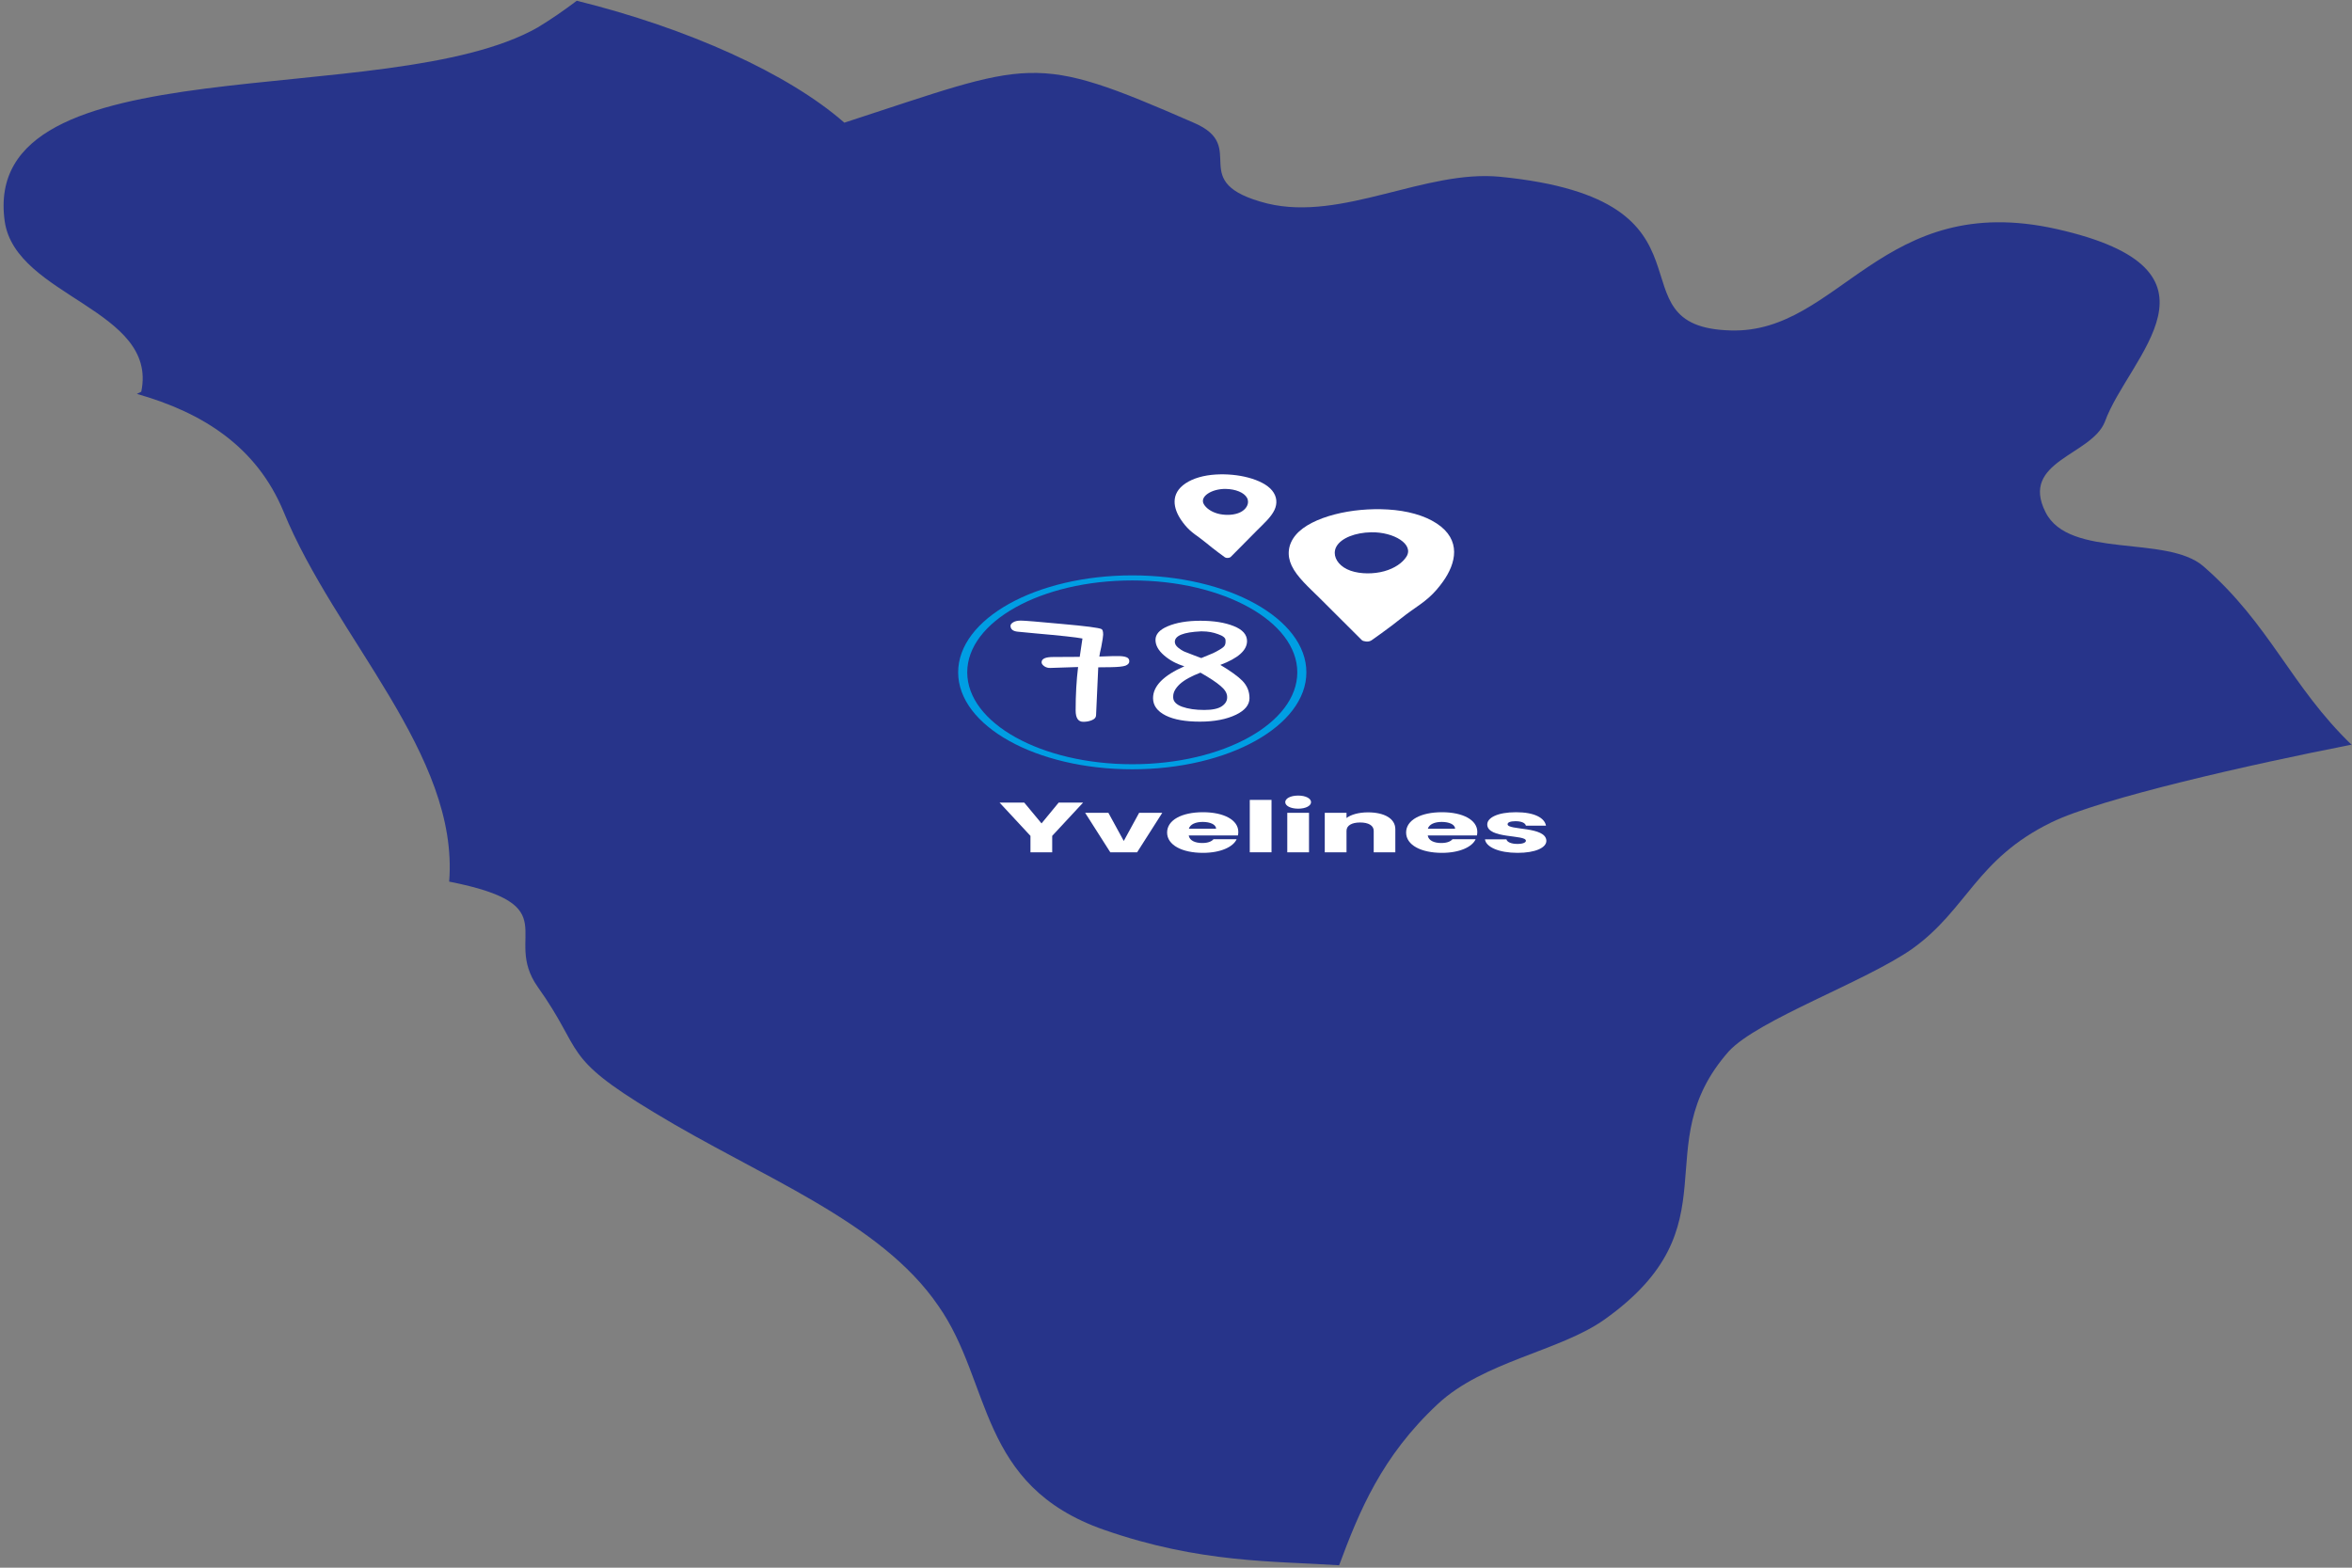 <svg xmlns="http://www.w3.org/2000/svg" xmlns:xlink="http://www.w3.org/1999/xlink" width="1200px" height="800px" viewBox="0 0 1200 800"><rect x="0" y="0" width="1200" height="800" fill="#808080" stroke="none"/><defs></defs><g id="surface1"><g clip-rule="nonzero"><path style=" stroke:none;fill-rule:nonzero;fill:rgb(15.294%,20.392%,54.118%);fill-opacity:1;" d="M 1199.539 380.051 C 1149.277 389.895 1071.602 407.355 1046.473 419.734 C 1008.207 438.465 1003.637 464.176 975.652 484.176 C 951.664 501 896.832 520.367 881.984 536.555 C 839.148 585.125 885.98 625.441 818.586 673.379 C 795.742 689.566 756.902 694.648 733.488 716.551 C 704.93 743.215 693.508 771.152 683.227 798.773 C 650.102 796.551 612.406 797.82 563.285 780.676 C 498.75 758.137 506.172 705.441 478.758 666.395 C 449.059 622.902 387.949 600.68 333.688 567.664 C 285.711 538.777 298.277 537.191 274.289 503.539 C 256.012 477.508 290.281 461.953 229.168 449.891 C 234.309 385.133 170.914 325.449 144.641 261.008 C 130.934 227.992 103.52 210.531 69.82 201.008 C 70.965 200.375 72.105 200.059 72.105 199.738 C 80.672 157.836 8.137 151.488 2.426 113.074 C -10.711 20.695 197.758 57.52 274.289 14.031 C 281.145 9.902 287.996 5.141 294.281 0.379 C 350.82 14.348 402.227 37.52 430.781 62.602 C 527.305 31.172 526.164 26.41 608.98 62.602 C 638.105 74.98 603.84 93.074 646.672 103.867 C 684.941 113.074 727.203 86.41 765.469 90.219 C 884.27 101.965 819.156 167.043 883.125 168.629 C 938.527 170.215 960.23 96.887 1049.328 116.883 C 1142.422 137.836 1085.883 181.961 1073.887 215.293 C 1067.035 232.438 1030.48 235.293 1043.617 261.324 C 1055.609 285.453 1105.301 272.754 1124.148 288.941 C 1158.418 318.785 1168.695 350.211 1200.109 380.367 Z M 1199.539 380.051 "></path></g><g clip-rule="nonzero"><g clip-rule="nonzero"><path style=" stroke:none;fill-rule:nonzero;fill:rgb(100%,100%,100%);fill-opacity:1;" d="M 733.012 267.125 C 726.664 262.957 717.852 260.574 708.105 259.996 C 698.941 259.449 689.332 260.332 680.953 262.512 C 672.527 264.707 665.156 268.207 661.145 272.941 C 656.992 277.84 656.562 283.5 659.02 288.68 C 661.801 294.574 667.973 299.898 673.266 305.172 C 679.012 310.902 684.754 316.633 690.496 322.355 L 694.762 326.613 C 695.148 327 695.852 327.23 696.621 327.312 C 697.602 327.496 698.711 327.398 699.582 326.852 C 699.621 326.832 699.645 326.816 699.688 326.797 C 699.699 326.781 699.723 326.777 699.738 326.77 C 703.254 324.289 706.75 321.785 710.117 319.238 C 713.395 316.766 716.438 314.188 719.867 311.777 C 723.059 309.531 726.32 307.332 729.059 304.898 C 731.875 302.387 734.16 299.656 736.129 296.914 C 742.938 287.453 745.738 275.484 733 267.117 Z M 717.562 284.074 C 715.578 287.199 711.617 290.004 706.277 291.492 C 700.938 292.98 694.211 293.008 689.148 291.262 C 683.832 289.422 680.996 285.676 680.996 282.133 C 681.004 280.984 681.289 279.867 681.887 278.832 C 684.387 274.512 691.512 271.773 699.586 271.625 C 711.227 271.418 721.551 277.812 717.562 284.07 Z M 717.562 284.074 "></path></g></g><g clip-rule="nonzero"><g clip-rule="nonzero"><path style=" stroke:none;fill-rule:nonzero;fill:rgb(100%,100%,100%);fill-opacity:1;" d="M 604.875 246.656 C 608.816 244.023 614.262 242.52 620.262 242.152 C 625.91 241.809 631.812 242.363 636.949 243.742 C 642.117 245.129 646.621 247.34 649.051 250.328 C 651.566 253.422 651.781 257 650.223 260.27 C 648.461 263.992 644.617 267.355 641.312 270.684 C 637.734 274.305 634.148 277.926 630.566 281.539 L 627.902 284.227 C 627.664 284.473 627.227 284.617 626.754 284.668 C 626.148 284.785 625.465 284.723 624.934 284.379 C 624.91 284.363 624.898 284.355 624.875 284.344 C 624.863 284.336 624.852 284.328 624.84 284.324 C 622.699 282.758 620.57 281.18 618.516 279.57 C 616.52 278.008 614.672 276.379 612.582 274.855 C 610.637 273.438 608.648 272.047 606.98 270.512 C 605.273 268.926 603.891 267.203 602.699 265.473 C 598.594 259.492 596.973 251.934 604.883 246.652 Z M 614.234 257.359 C 615.43 259.336 617.848 261.105 621.117 262.047 C 624.391 262.984 628.531 263.004 631.66 261.898 C 634.949 260.738 636.727 258.371 636.754 256.133 C 636.762 255.41 636.594 254.703 636.234 254.051 C 634.734 251.32 630.375 249.59 625.406 249.5 C 618.246 249.367 611.836 253.406 614.234 257.355 Z M 614.234 257.359 "></path></g></g><path style=" stroke:none;fill-rule:evenodd;fill:rgb(0%,61.961%,89.02%);fill-opacity:1;" d="M 577.688 389.992 C 624.191 389.992 661.887 368.996 661.887 343.094 C 661.887 317.195 624.191 296.199 577.688 296.199 C 531.184 296.199 493.488 317.195 493.488 343.094 C 493.488 368.996 531.184 389.992 577.688 389.992 Z M 577.688 392.574 C 626.746 392.574 666.52 370.422 666.52 343.094 C 666.52 315.77 626.746 293.617 577.688 293.617 C 528.629 293.617 488.855 315.77 488.855 343.094 C 488.855 370.422 528.629 392.574 577.688 392.574 Z M 577.688 392.574 "></path><path style=" stroke:none;fill-rule:nonzero;fill:rgb(100%,100%,100%);fill-opacity:1;" d="M 525.746 426.547 L 509.984 409.566 L 522.566 409.566 L 531.391 420.188 L 540.145 409.566 L 552.602 409.566 L 536.836 426.547 L 536.836 434.93 L 525.746 434.93 Z M 525.746 426.547 "></path><path style=" stroke:none;fill-rule:nonzero;fill:rgb(100%,100%,100%);fill-opacity:1;" d="M 553.633 414.77 L 565.5 414.77 L 573.352 429.148 L 581.199 414.77 L 593.004 414.77 L 580.16 434.93 L 566.473 434.93 Z M 553.633 414.77 "></path><path style=" stroke:none;fill-rule:nonzero;fill:rgb(100%,100%,100%);fill-opacity:1;" d="M 613.629 419.43 C 609.996 419.43 607.207 420.656 606.559 422.898 L 620.438 422.898 C 620.438 420.691 617.324 419.43 613.629 419.43 Z M 630.949 428.242 C 629.195 432.184 622.773 435.215 613.758 435.215 C 603.121 435.215 595.465 431.242 595.465 424.848 C 595.465 418.453 602.992 414.48 613.758 414.48 C 624.332 414.48 631.789 418.379 631.789 424.523 C 631.789 425.102 631.727 425.715 631.598 426.328 L 606.492 426.328 C 606.883 428.965 609.801 430.195 613.367 430.195 C 616.484 430.195 618.234 429.328 619.141 428.242 Z M 630.949 428.242 "></path><path style=" stroke:none;fill-rule:nonzero;fill:rgb(100%,100%,100%);fill-opacity:1;" d="M 637.641 434.93 L 637.641 408.191 L 648.734 408.191 L 648.734 434.93 Z M 637.641 434.93 "></path><path style=" stroke:none;fill-rule:nonzero;fill:rgb(100%,100%,100%);fill-opacity:1;" d="M 656.773 434.93 L 656.773 414.77 L 667.863 414.77 L 667.863 434.93 Z M 662.352 412.672 C 658.395 412.672 655.734 411.191 655.734 409.348 C 655.734 407.469 658.395 405.988 662.352 405.988 C 666.242 405.988 668.902 407.469 668.902 409.348 C 668.902 411.191 666.242 412.672 662.352 412.672 Z M 662.352 412.672 "></path><path style=" stroke:none;fill-rule:nonzero;fill:rgb(100%,100%,100%);fill-opacity:1;" d="M 700.875 434.93 L 700.875 423.98 C 700.875 421.234 698.152 419.719 693.938 419.719 C 689.719 419.719 686.996 421.234 686.996 423.98 L 686.996 434.93 L 675.902 434.93 L 675.902 414.77 L 686.996 414.77 L 686.996 417.441 C 689.199 415.742 693.094 414.551 697.957 414.551 C 706.324 414.551 711.902 417.73 711.902 423.148 L 711.902 434.93 Z M 700.875 434.93 "></path><path style=" stroke:none;fill-rule:nonzero;fill:rgb(100%,100%,100%);fill-opacity:1;" d="M 735.566 419.43 C 731.934 419.43 729.145 420.656 728.496 422.898 L 742.379 422.898 C 742.379 420.691 739.266 419.43 735.566 419.43 Z M 752.887 428.242 C 751.137 432.184 744.715 435.215 735.699 435.215 C 725.059 435.215 717.406 431.242 717.406 424.848 C 717.406 418.453 724.93 414.48 735.699 414.48 C 746.27 414.48 753.73 418.379 753.73 424.523 C 753.73 425.102 753.664 425.715 753.535 426.328 L 728.434 426.328 C 728.82 428.965 731.742 430.195 735.309 430.195 C 738.422 430.195 740.172 429.328 741.082 428.242 Z M 752.887 428.242 "></path><path style=" stroke:none;fill-rule:nonzero;fill:rgb(100%,100%,100%);fill-opacity:1;" d="M 788.965 429.074 C 788.965 432.578 783.387 435.215 774.305 435.215 C 764.641 435.215 758.156 432.219 757.637 428.316 L 768.598 428.316 C 768.855 429.727 771.129 430.664 774.176 430.664 C 777.031 430.664 778.523 429.941 778.523 429.039 C 778.523 425.785 758.805 428.137 758.805 420.73 C 758.805 417.297 764.059 414.48 773.527 414.48 C 782.867 414.48 788.059 417.367 788.77 421.344 L 778.523 421.344 C 778.199 419.969 776.316 419.066 773.203 419.066 C 770.609 419.066 769.18 419.645 769.18 420.621 C 769.18 423.836 788.77 421.559 788.965 429.074 Z M 788.965 429.074 "></path><path style=" stroke:none;fill-rule:nonzero;fill:rgb(100%,100%,100%);fill-opacity:1;" d="M 560.332 340.539 L 559.223 364.93 C 559.223 366.062 558.527 366.914 557.137 367.484 C 555.84 368.051 554.355 368.336 552.688 368.336 C 550.094 368.336 548.797 366.398 548.797 362.527 C 548.797 354.527 549.215 347.148 550.047 340.387 L 535.871 340.852 C 534.758 340.902 533.738 340.617 532.812 340 C 531.887 339.328 531.422 338.656 531.422 337.984 C 531.422 336.18 533.367 335.277 537.258 335.277 L 550.883 335.199 L 552.27 325.832 C 549.121 325.211 541.059 324.336 528.086 323.199 C 523.082 322.734 520.117 322.449 519.191 322.348 C 516.781 322.09 515.574 321.082 515.574 319.328 C 515.574 318.707 516.039 318.113 516.965 317.547 C 517.895 316.98 519.191 316.695 520.859 316.695 C 522.617 316.695 529.566 317.262 541.707 318.398 C 553.938 319.484 560.703 320.359 562 321.031 C 562.559 321.289 562.836 322.242 562.836 323.895 C 562.836 324.668 562.512 326.762 561.863 330.168 C 561.305 332.539 560.98 334.168 560.891 335.043 L 567.84 334.812 C 568.488 334.812 569.508 334.812 570.898 334.812 C 572.379 334.812 573.629 334.992 574.648 335.355 C 575.668 335.715 576.18 336.41 576.18 337.445 C 576.18 338.426 575.531 339.172 574.234 339.688 C 572.934 340.152 570.434 340.41 566.727 340.465 Z M 560.332 340.539 "></path><path style=" stroke:none;fill-rule:nonzero;fill:rgb(100%,100%,100%);fill-opacity:1;" d="M 612.473 316.773 C 619.238 316.773 624.891 317.676 629.43 319.484 C 633.969 321.289 636.242 323.844 636.242 327.148 C 636.242 331.844 631.699 335.895 622.621 339.301 C 627.902 342.449 631.652 345.16 633.879 347.43 C 636.289 349.91 637.492 352.852 637.492 356.258 C 637.492 359.664 635.223 362.477 630.68 364.695 C 625.77 367.07 619.609 368.258 612.195 368.258 C 604.781 368.258 598.988 367.223 594.82 365.16 C 590.465 362.992 588.289 360.023 588.289 356.258 C 588.289 350.113 593.617 344.695 604.273 340 C 600.289 338.812 596.859 336.98 593.984 334.5 C 591.02 331.973 589.539 329.316 589.539 326.527 C 589.539 323.688 591.578 321.391 595.652 319.637 C 600.102 317.727 605.707 316.773 612.473 316.773 Z M 599.406 327.535 C 599.406 328.566 599.965 329.547 601.074 330.477 C 602.188 331.406 603.301 332.102 604.41 332.566 C 605.523 333.031 607.051 333.625 608.996 334.348 C 610.945 335.07 612.242 335.559 612.891 335.816 C 615.855 334.578 617.848 333.754 618.867 333.34 C 619.887 332.875 621.043 332.258 622.34 331.484 C 623.73 330.656 624.566 329.961 624.844 329.391 C 625.215 328.773 625.352 327.871 625.262 326.684 C 625.262 325.496 623.965 324.465 621.367 323.586 C 618.867 322.656 616.227 322.191 613.445 322.191 C 613.168 322.191 612.891 322.191 612.613 322.191 C 603.809 322.605 599.406 324.387 599.406 327.535 Z M 598.574 355.328 C 598.574 355.586 598.574 355.816 598.574 356.023 C 598.664 358.039 600.195 359.586 603.16 360.668 C 606.219 361.754 609.969 362.297 614.418 362.297 C 618.59 362.297 621.602 361.648 623.453 360.359 C 625.305 359.07 626.188 357.496 626.094 355.637 C 626.094 353.781 624.98 351.922 622.758 350.062 C 620.629 348.207 617.199 345.934 612.473 343.25 C 607.746 345.059 604.227 347.02 601.91 349.133 C 599.684 351.25 598.574 353.316 598.574 355.328 Z M 598.574 355.328 "></path></g></svg>